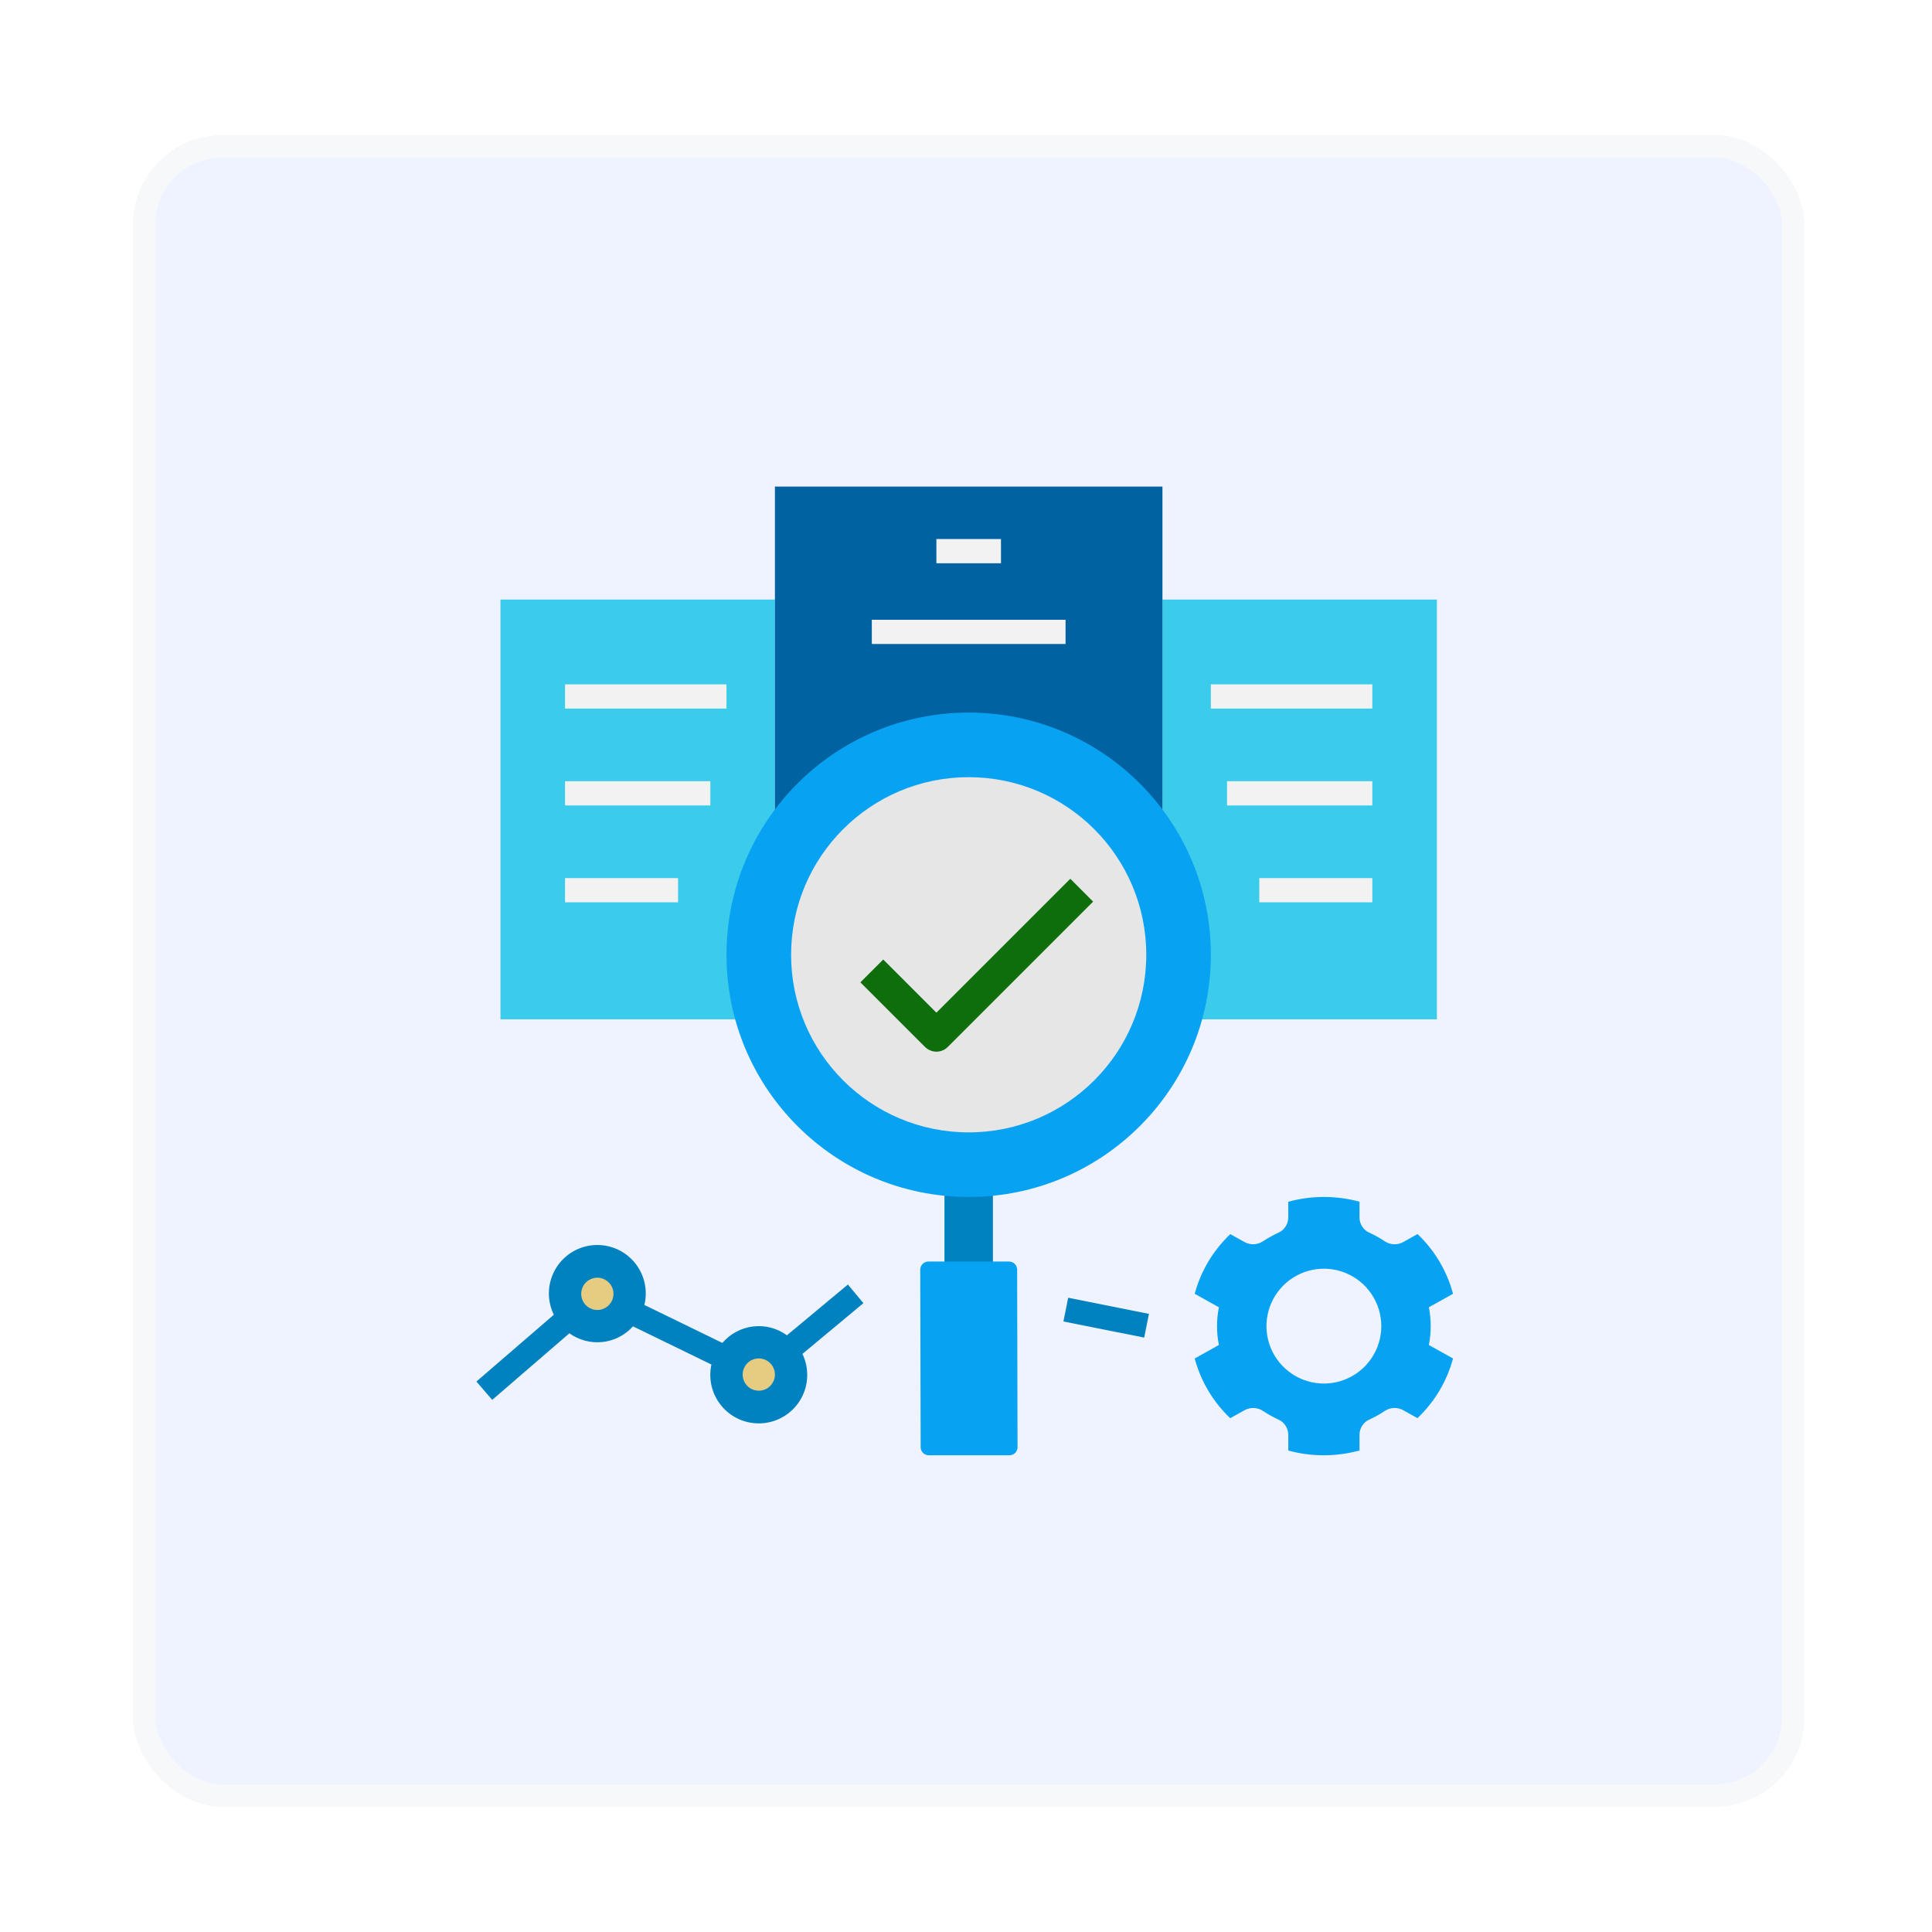 <svg width="68" height="68" viewBox="0 0 68 68" fill="none" xmlns="http://www.w3.org/2000/svg">
<g filter="url(#filter0_d_31_836)">
<rect x="3.102" y="3.181" width="58.832" height="58.832" rx="3.153" fill="#EFF2FF" shape-rendering="crispEdges"/>
<rect x="3.496" y="3.575" width="58.044" height="58.044" rx="2.759" stroke="#F6F8FA" stroke-width="0.788" shape-rendering="crispEdges"/>
<path d="M16.039 19.527H25.699V34.302H16.039V19.527ZM39.337 19.527H48.998V34.302H39.337V19.527Z" fill="#3BCCEC"/>
<path d="M25.699 15.55H39.338V34.302H25.699V15.55Z" fill="#0062A1"/>
<path d="M31.666 40.269H33.371V43.11H31.666V40.269Z" fill="#0082C0"/>
<path d="M32.518 40.553C37.226 40.553 41.042 36.737 41.042 32.029C41.042 27.322 37.226 23.505 32.518 23.505C27.811 23.505 23.994 27.322 23.994 32.029C23.994 36.737 27.811 40.553 32.518 40.553Z" fill="#07A2F2"/>
<path d="M32.519 38.28C35.971 38.28 38.769 35.481 38.769 32.029C38.769 28.577 35.971 25.778 32.519 25.778C29.066 25.778 26.268 28.577 26.268 32.029C26.268 35.481 29.066 38.28 32.519 38.28Z" fill="#E6E6E6"/>
<path d="M19.448 45.099C20.076 45.099 20.585 44.59 20.585 43.963C20.585 43.335 20.076 42.826 19.448 42.826C18.82 42.826 18.311 43.335 18.311 43.963C18.311 44.59 18.82 45.099 19.448 45.099Z" fill="#E6CC81"/>
<path d="M25.131 47.941C25.758 47.941 26.267 47.432 26.267 46.804C26.267 46.176 25.758 45.668 25.131 45.668C24.503 45.668 23.994 46.176 23.994 46.804C23.994 47.432 24.503 47.941 25.131 47.941Z" fill="#E6CC81"/>
<path d="M48.715 45.763C48.802 45.325 48.802 44.874 48.715 44.436L49.566 43.961C49.351 43.158 48.919 42.431 48.316 41.859L47.822 42.135C47.722 42.192 47.609 42.221 47.495 42.218C47.38 42.215 47.268 42.181 47.172 42.119C46.994 42 46.807 41.896 46.612 41.808C46.51 41.76 46.424 41.684 46.364 41.589C46.304 41.494 46.273 41.383 46.274 41.27V40.72C45.453 40.497 44.587 40.497 43.767 40.722V41.27C43.768 41.383 43.736 41.494 43.676 41.589C43.616 41.684 43.53 41.76 43.428 41.808C43.233 41.896 43.046 42 42.869 42.119C42.772 42.181 42.66 42.215 42.546 42.218C42.431 42.221 42.318 42.192 42.218 42.135L41.727 41.861C41.124 42.432 40.69 43.158 40.474 43.961L41.325 44.436C41.238 44.874 41.238 45.325 41.325 45.763L40.474 46.238C40.689 47.041 41.122 47.768 41.724 48.34L42.218 48.064C42.318 48.007 42.431 47.978 42.546 47.98C42.66 47.983 42.772 48.017 42.869 48.079C43.046 48.199 43.233 48.303 43.428 48.391C43.53 48.438 43.616 48.514 43.676 48.61C43.736 48.705 43.768 48.816 43.767 48.928V49.478C44.587 49.702 45.453 49.701 46.274 49.476V48.928C46.273 48.816 46.304 48.705 46.364 48.61C46.424 48.514 46.51 48.438 46.612 48.391C46.807 48.303 46.995 48.199 47.172 48.079C47.268 48.017 47.38 47.983 47.495 47.98C47.61 47.978 47.723 48.007 47.822 48.064L48.313 48.338C48.917 47.767 49.35 47.04 49.566 46.238L48.715 45.763ZM45.02 47.12C44.621 47.12 44.23 47.002 43.898 46.779C43.565 46.557 43.306 46.242 43.153 45.873C43 45.503 42.96 45.097 43.038 44.705C43.116 44.313 43.309 43.953 43.591 43.67C43.874 43.388 44.234 43.195 44.626 43.117C45.018 43.039 45.424 43.079 45.794 43.232C46.163 43.385 46.478 43.644 46.7 43.977C46.922 44.309 47.041 44.7 47.041 45.099C47.041 45.635 46.828 46.149 46.449 46.528C46.07 46.907 45.556 47.12 45.02 47.12Z" fill="#07A2F2"/>
<path d="M31.382 35.439C31.308 35.439 31.234 35.424 31.165 35.395C31.096 35.367 31.033 35.325 30.98 35.272L28.707 32.999L29.511 32.196L31.382 34.067L36.095 29.354L36.898 30.158L31.784 35.272C31.731 35.325 31.669 35.367 31.6 35.395C31.531 35.424 31.457 35.439 31.382 35.439Z" fill="#0D6E0B"/>
<path d="M28.813 44.291L28.268 43.635L26.121 45.422C25.778 45.172 25.354 45.061 24.933 45.111C24.512 45.161 24.125 45.368 23.85 45.691L21.104 44.354C21.169 44.088 21.169 43.81 21.104 43.544C21.039 43.278 20.911 43.031 20.73 42.825C20.55 42.619 20.323 42.46 20.067 42.36C19.812 42.261 19.537 42.224 19.265 42.253C18.992 42.283 18.731 42.377 18.503 42.529C18.275 42.681 18.087 42.885 17.955 43.125C17.823 43.365 17.75 43.633 17.743 43.907C17.737 44.181 17.796 44.452 17.917 44.698L15.192 47.05L15.749 47.695L18.465 45.351C18.803 45.594 19.218 45.703 19.631 45.658C20.044 45.613 20.426 45.416 20.703 45.107L23.464 46.451C23.405 46.717 23.411 46.992 23.481 47.255C23.551 47.518 23.683 47.76 23.865 47.962C24.047 48.163 24.275 48.318 24.53 48.414C24.784 48.509 25.058 48.543 25.328 48.511C25.598 48.48 25.857 48.384 26.082 48.232C26.308 48.081 26.494 47.877 26.625 47.639C26.756 47.401 26.828 47.135 26.835 46.863C26.843 46.591 26.785 46.322 26.667 46.077L28.813 44.291ZM19.448 44.531C19.336 44.531 19.226 44.498 19.133 44.435C19.039 44.373 18.966 44.284 18.923 44.18C18.88 44.076 18.869 43.962 18.891 43.852C18.913 43.742 18.967 43.641 19.046 43.561C19.126 43.481 19.227 43.427 19.337 43.406C19.448 43.383 19.562 43.395 19.666 43.438C19.77 43.481 19.858 43.554 19.921 43.647C19.983 43.741 20.017 43.85 20.017 43.963C20.016 44.114 19.956 44.258 19.85 44.364C19.743 44.471 19.599 44.531 19.448 44.531ZM25.131 47.372C25.018 47.372 24.909 47.339 24.815 47.277C24.722 47.214 24.649 47.126 24.606 47.022C24.563 46.918 24.552 46.803 24.573 46.693C24.596 46.583 24.65 46.482 24.729 46.402C24.808 46.323 24.91 46.269 25.02 46.247C25.13 46.225 25.244 46.236 25.348 46.279C25.452 46.322 25.541 46.395 25.603 46.488C25.666 46.582 25.699 46.692 25.699 46.804C25.699 46.955 25.639 47.099 25.532 47.206C25.426 47.312 25.282 47.372 25.131 47.372Z" fill="#0082C0"/>
<path d="M29.109 20.238H35.928V21.09H29.109V20.238ZM41.042 22.511H46.725V23.363H41.042V22.511ZM41.611 25.92H46.725V26.773H41.611V25.92ZM42.747 29.33H46.725V30.182H42.747V29.33ZM18.311 22.511H23.994V23.363H18.311V22.511ZM18.311 25.92H23.426V26.773H18.311V25.92ZM18.311 29.33H22.289V30.182H18.311V29.33Z" fill="#F2F2F2"/>
<path d="M35.853 44.935L36.021 44.1L38.863 44.668L38.696 45.503L35.853 44.935Z" fill="#0082C0"/>
<path d="M31.382 17.396H33.655V18.249H31.382V17.396Z" fill="#F2F2F2"/>
<path d="M33.939 42.826H31.098C31.061 42.826 31.024 42.834 30.989 42.848C30.955 42.862 30.923 42.883 30.897 42.91C30.871 42.936 30.85 42.967 30.835 43.002C30.821 43.036 30.814 43.074 30.814 43.111L30.828 49.362C30.828 49.437 30.858 49.509 30.912 49.562C30.965 49.615 31.037 49.645 31.112 49.645H33.954C33.991 49.645 34.028 49.638 34.062 49.624C34.097 49.609 34.128 49.588 34.155 49.562C34.181 49.535 34.202 49.504 34.216 49.47C34.231 49.435 34.238 49.398 34.238 49.361L34.224 43.11C34.223 43.035 34.193 42.962 34.14 42.909C34.087 42.856 34.015 42.826 33.939 42.826Z" fill="#07A2F2"/>
</g>
<defs>
<filter id="filter0_d_31_836" x="0.737" y="0.817" width="66.714" height="66.714" filterUnits="userSpaceOnUse" color-interpolation-filters="sRGB">
<feFlood flood-opacity="0" result="BackgroundImageFix"/>
<feColorMatrix in="SourceAlpha" type="matrix" values="0 0 0 0 0 0 0 0 0 0 0 0 0 0 0 0 0 0 127 0" result="hardAlpha"/>
<feOffset dx="1.576" dy="1.576"/>
<feGaussianBlur stdDeviation="1.97"/>
<feComposite in2="hardAlpha" operator="out"/>
<feColorMatrix type="matrix" values="0 0 0 0 0 0 0 0 0 0 0 0 0 0 0 0 0 0 0.25 0"/>
<feBlend mode="normal" in2="BackgroundImageFix" result="effect1_dropShadow_31_836"/>
<feBlend mode="normal" in="SourceGraphic" in2="effect1_dropShadow_31_836" result="shape"/>
</filter>
</defs>
</svg>
